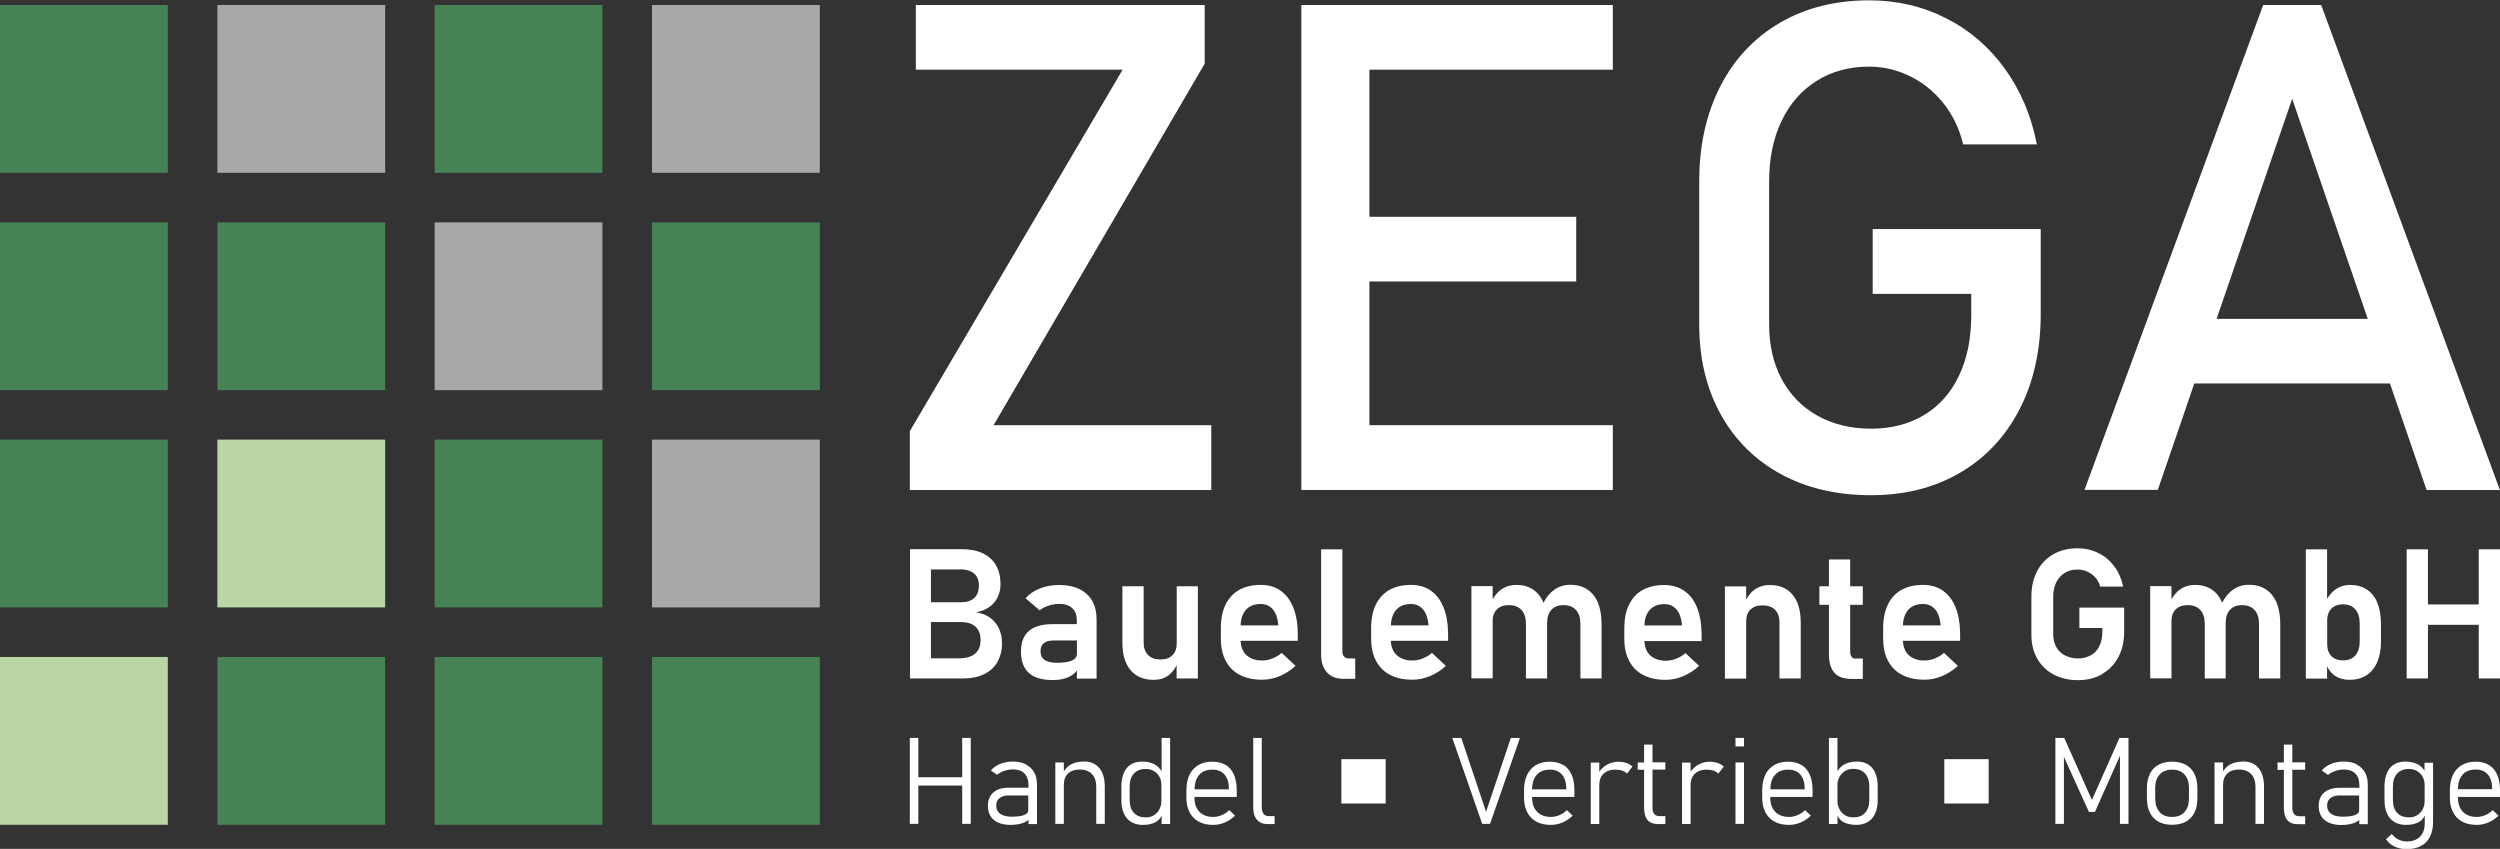 <svg xmlns="http://www.w3.org/2000/svg" id="Ebene_2" data-name="Ebene 2" viewBox="0 0 219.91 74.67"><rect x="0" y="0" width="219.91" height="74.67" fill="#333333" stroke="none"/><defs><style>      .cls-1 {        fill: #fff;      }      .cls-2 {        fill: #a8a8a7;      }      .cls-3 {        fill: #b9d6a4;      }      .cls-4 {        fill: #478254;      }    </style></defs><g id="Ebene_1-2" data-name="Ebene 1"><g><g><path class="cls-1" d="m125.89,51.97c-.49-.35-1.09-.52-1.78-.52-.73,0-1.36.15-1.89.44-.52.3-.92.73-1.2,1.3-.27.57-.41,1.25-.41,2.06v.91c0,.77.14,1.43.43,1.97.29.55.7.96,1.24,1.24.54.28,1.2.42,1.96.42.52,0,1.04-.1,1.55-.32.51-.21.98-.51,1.39-.9l-1.22-1.14c-.24.21-.51.37-.81.49-.3.12-.6.18-.91.18-.6,0-1.07-.17-1.41-.5-.3-.29-.46-.71-.49-1.23h5.04v-.53c0-.93-.13-1.72-.39-2.38-.26-.66-.63-1.16-1.13-1.5Zm-3.54,3.04c.02-.57.17-1.02.45-1.35.31-.35.74-.53,1.3-.53.45,0,.8.16,1.07.47.27.31.42.75.48,1.32v.09s-3.31,0-3.31,0Z"></path><path class="cls-1" d="m140.88,59.68v-4.81c0-.72-.11-1.34-.32-1.86-.22-.51-.53-.9-.95-1.17-.41-.27-.91-.4-1.5-.4-.51,0-.96.14-1.38.43-.39.27-.71.66-.96,1.15,0,0,0,0,0,0-.21-.51-.52-.9-.93-1.17-.41-.27-.89-.4-1.46-.4-.49,0-.92.13-1.31.39-.31.21-.56.52-.77.88v-1.16h-1.87v8.11h1.87v-5.03h0c0-.44.12-.79.38-1.04.25-.25.6-.37,1.06-.37s.84.14,1.1.43c.26.28.39.69.39,1.22v4.8h1.86v-4.81s0-.06,0-.09v.03c0-.51.13-.89.38-1.17.25-.27.6-.41,1.05-.41.48,0,.85.14,1.11.43.26.28.39.69.39,1.22v4.8h1.87Z"></path><polygon class="cls-1" points="213.57 54.96 218.04 54.96 218.04 59.68 219.91 59.68 219.91 48.32 218.04 48.32 218.04 53.17 213.57 53.17 213.57 48.32 211.7 48.32 211.7 59.68 213.57 59.68 213.57 54.96"></polygon><path class="cls-1" d="m149.48,58.59l-1.22-1.14c-.24.21-.51.37-.81.49s-.6.18-.91.18c-.6,0-1.07-.17-1.41-.5-.3-.29-.45-.71-.49-1.23h5.04v-.53c0-.93-.13-1.72-.39-2.38-.26-.66-.63-1.16-1.13-1.5-.49-.35-1.09-.52-1.78-.52-.73,0-1.36.15-1.89.44s-.92.73-1.2,1.3-.41,1.25-.41,2.06v.91c0,.77.14,1.43.43,1.97.29.55.7.96,1.24,1.24.54.28,1.2.42,1.96.42.52,0,1.04-.1,1.55-.32s.98-.51,1.39-.9Zm-3.08-5.45c.45,0,.8.16,1.07.47.27.31.42.75.48,1.32v.09s-3.3,0-3.3,0c.02-.57.17-1.02.45-1.35.31-.35.74-.53,1.31-.53Z"></path><path class="cls-1" d="m87.73,58.23c.27-.47.41-1.01.41-1.64v-.02c0-.47-.09-.9-.27-1.29-.18-.38-.44-.7-.79-.95-.34-.25-.76-.4-1.23-.47.46-.08.86-.24,1.18-.47.32-.23.56-.51.73-.86.16-.34.25-.72.25-1.14,0-.64-.13-1.19-.39-1.65-.26-.46-.64-.81-1.15-1.06-.51-.25-1.13-.37-1.86-.37h-4.56v11.37h4.69c.7,0,1.31-.12,1.83-.38.51-.25.91-.61,1.18-1.08Zm-3.32-8.15c.56,0,.98.12,1.27.36.29.24.43.6.43,1.07s-.14.84-.41,1.09-.66.38-1.18.38h-2.63v-2.89h2.52Zm1.84,6.28c0,.49-.16.87-.48,1.14s-.8.41-1.45.41h-2.43v-3.19h2.63c.39,0,.71.06.97.19.26.13.45.31.58.55.12.24.19.53.19.87v.02Z"></path><path class="cls-1" d="m94.43,59.29c.12-.09.22-.2.3-.32v.72h1.73v-5.21c0-.64-.13-1.18-.39-1.63-.26-.45-.63-.79-1.12-1.03-.49-.24-1.08-.36-1.77-.36-.63,0-1.2.1-1.72.31-.52.21-.93.49-1.25.86l1.24,1.05c.24-.18.51-.32.81-.41.3-.1.61-.15.92-.15.49,0,.87.12,1.14.38.27.25.4.6.4,1.06v.34h-2.1c-.94,0-1.64.2-2.11.6-.47.4-.7,1-.7,1.81,0,.84.23,1.47.7,1.89s1.16.62,2.1.62c.37,0,.71-.04,1.02-.13.31-.09.58-.22.8-.39Zm-2.54-1.24c-.24-.16-.36-.41-.36-.75s.09-.56.28-.72.46-.24.83-.24h2.09v1.15c0,.28-.14.48-.43.61-.29.13-.73.2-1.33.2-.48,0-.85-.08-1.09-.25Z"></path><path class="cls-1" d="m112.67,51.97c-.49-.35-1.08-.52-1.78-.52-.74,0-1.36.15-1.89.44-.52.3-.92.73-1.2,1.3-.27.57-.41,1.25-.41,2.06v.91c0,.77.14,1.43.43,1.97.29.55.7.96,1.24,1.24.54.28,1.2.42,1.96.42.52,0,1.04-.1,1.55-.32s.98-.51,1.39-.9l-1.22-1.14c-.24.21-.51.37-.81.49s-.6.18-.91.18c-.61,0-1.07-.17-1.41-.5-.3-.29-.45-.71-.49-1.23h5.04v-.53c0-.93-.13-1.72-.39-2.38-.26-.66-.63-1.16-1.13-1.5Zm-3.54,3.04c.02-.57.17-1.02.45-1.35.31-.35.74-.53,1.31-.53.45,0,.8.16,1.07.47.27.31.42.75.48,1.32v.09s-3.31,0-3.31,0Z"></path><path class="cls-1" d="m118.23,57.76c-.1-.11-.15-.26-.15-.46v-8.98h-1.87v9.24c0,.68.17,1.21.52,1.59.35.38.83.56,1.46.56h1.02v-1.79h-.55c-.18,0-.32-.05-.42-.16Z"></path><path class="cls-1" d="m105.37,59.68v-8.11h-1.86v5c0,.46-.12.82-.38,1.07-.25.25-.61.37-1.07.37s-.82-.13-1.08-.4c-.26-.26-.38-.63-.38-1.11v-4.93h-1.87v4.97c0,1.04.24,1.84.72,2.41s1.16.85,2.04.85c.53,0,.97-.14,1.34-.43.3-.24.51-.53.67-.86v1.17h1.86Z"></path><path class="cls-1" d="m161.36,59.18c.32.36.82.54,1.5.54h1v-1.79h-.65c-.15,0-.27-.05-.34-.16-.08-.11-.12-.26-.12-.46v-4.11h1.11v-1.63h-1.11v-2.36h-1.87v2.36h-.84v1.63h.84v4.37c0,.71.16,1.24.48,1.61Z"></path><path class="cls-1" d="m184.93,59.27c.61-.35,1.09-.85,1.42-1.49.34-.64.5-1.39.5-2.23v-2.1h-3.94v1.79h2.02v.34c0,.49-.09.9-.26,1.26-.17.35-.42.62-.75.8s-.7.28-1.12.28-.81-.09-1.15-.26c-.33-.17-.59-.42-.77-.74-.18-.32-.27-.69-.27-1.11v-3.35c0-.47.09-.88.27-1.24.18-.36.43-.63.75-.83.32-.2.7-.29,1.12-.29.29,0,.57.06.85.18.27.12.51.29.71.51.2.22.35.49.43.81h2.02c-.14-.67-.39-1.26-.77-1.77-.38-.51-.84-.91-1.41-1.18-.56-.28-1.17-.42-1.84-.42-.81,0-1.52.18-2.13.53-.61.35-1.09.85-1.42,1.49-.34.64-.5,1.38-.5,2.23v3.35c0,.8.17,1.5.51,2.1.34.6.82,1.07,1.44,1.4s1.34.5,2.15.5,1.52-.18,2.13-.53Z"></path><path class="cls-1" d="m170.93,51.97c-.49-.35-1.09-.52-1.78-.52-.73,0-1.36.15-1.89.44s-.92.73-1.2,1.3c-.27.57-.41,1.25-.41,2.06v.91c0,.77.14,1.43.43,1.97.29.55.7.96,1.24,1.24.54.28,1.2.42,1.96.42.52,0,1.04-.1,1.55-.32s.98-.51,1.39-.9l-1.22-1.14c-.24.21-.51.37-.81.49-.3.12-.6.18-.91.18-.6,0-1.07-.17-1.41-.5-.3-.29-.45-.71-.49-1.23h5.04v-.53c0-.93-.13-1.72-.39-2.38-.26-.66-.63-1.16-1.13-1.5Zm-3.54,3.04c.02-.57.17-1.02.45-1.35.31-.35.74-.53,1.31-.53.45,0,.8.16,1.07.47.27.31.42.75.48,1.32v.09s-3.3,0-3.3,0Z"></path><path class="cls-1" d="m195.78,59.68v-4.81s0-.06,0-.09v.03c0-.51.13-.89.38-1.17.25-.27.6-.41,1.05-.41.48,0,.85.14,1.11.43.26.28.39.69.39,1.22v4.8h1.87v-4.81c0-.72-.11-1.34-.32-1.86-.22-.51-.53-.9-.95-1.17-.41-.27-.91-.4-1.5-.4-.51,0-.97.14-1.38.43-.39.27-.71.66-.96,1.15,0,0,0,0,0,0-.21-.51-.52-.9-.93-1.17-.41-.27-.89-.4-1.46-.4-.49,0-.92.13-1.3.39-.31.21-.56.52-.77.88v-1.16h-1.87v8.11h1.87v-5.02c0-.45.12-.8.38-1.05.25-.25.6-.37,1.06-.37s.84.14,1.1.43c.26.28.39.69.39,1.22v4.8h1.86Z"></path><path class="cls-1" d="m156.14,53.64c.26.27.39.64.39,1.12v4.92h1.87v-4.92c0-1.05-.24-1.87-.71-2.44-.48-.58-1.15-.86-2.01-.86-.51,0-.94.13-1.32.39-.3.21-.55.52-.76.88v-1.15h-1.87v8.11h1.87v-5.02c0-.45.12-.8.38-1.05.25-.25.6-.37,1.06-.37s.85.13,1.11.4Z"></path><path class="cls-1" d="m208.18,51.85c-.41-.27-.9-.4-1.47-.4-.46,0-.88.13-1.26.39-.3.21-.54.5-.75.84v-4.36h-1.87v11.37h1.87v-1.08c.17.34.39.63.69.83.36.24.79.36,1.28.36.58,0,1.08-.13,1.49-.4.42-.27.73-.65.95-1.16.22-.51.33-1.12.33-1.83v-1.53c0-.72-.11-1.34-.32-1.86-.21-.51-.52-.9-.93-1.17Zm-.61,4.56c0,.54-.13.95-.38,1.24-.26.29-.61.44-1.08.44-.3,0-.55-.06-.76-.17-.21-.11-.37-.28-.48-.5-.11-.22-.16-.48-.16-.79v.02s0-2.04,0-2.04h0c0-.3.05-.56.16-.78.11-.22.27-.38.48-.5.21-.11.46-.17.76-.17.46,0,.82.15,1.08.45.26.3.38.72.38,1.27v1.53Z"></path><path class="cls-1" d="m107.8,67.29c-.32-.2-.7-.29-1.16-.29-.48,0-.89.1-1.23.3-.34.2-.6.49-.78.86s-.27.83-.27,1.37v.61c0,.51.09.95.28,1.31.19.36.46.64.81.83.35.19.78.28,1.28.28.34,0,.68-.07,1.01-.21.33-.14.63-.34.9-.6l-.51-.49c-.19.19-.41.34-.65.44s-.49.16-.74.16c-.53,0-.94-.15-1.23-.45-.29-.3-.44-.71-.44-1.26v-.05h3.72v-.62c0-.52-.09-.97-.25-1.35-.17-.37-.41-.66-.73-.85Zm.29,2.14h-3.01c0-.54.14-.97.41-1.27.27-.31.66-.46,1.17-.46.46,0,.81.15,1.06.44.25.29.38.71.38,1.24v.05Z"></path><path class="cls-1" d="m95.33,66.99c-.42,0-.78.08-1.1.24-.26.13-.47.35-.65.62v-.78h-.75v5.4h.75v-3.44h0c0-.42.12-.75.37-.99.24-.23.59-.35,1.03-.35s.81.13,1.07.4c.25.26.38.63.38,1.11v3.27h.75v-3.28c0-.7-.16-1.24-.48-1.63-.32-.38-.78-.58-1.36-.58Z"></path><polygon class="cls-1" points="84.64 68.37 80.78 68.37 80.78 64.91 80.03 64.91 80.03 72.47 80.78 72.47 80.78 69.1 84.64 69.1 84.64 72.47 85.39 72.47 85.39 64.91 84.64 64.91 84.64 68.37"></polygon><path class="cls-1" d="m90.24,67.23c-.32-.16-.7-.24-1.15-.24-.41,0-.78.07-1.12.21-.34.14-.6.33-.81.58l.55.37c.19-.15.41-.27.66-.35.25-.08.5-.12.75-.12.43,0,.76.12,1,.36.23.24.35.58.35,1.02v.23h-1.75c-.58,0-1.03.14-1.34.42-.32.28-.48.67-.48,1.18s.17.94.52,1.23c.35.29.84.44,1.47.44.25,0,.48-.02.7-.06.22-.04.41-.1.58-.18.12-.06.21-.14.3-.21v.38h.75v-3.47c0-.42-.08-.78-.25-1.08-.17-.3-.41-.53-.73-.69Zm-.16,4.47c-.26.09-.62.14-1.08.14-.43,0-.77-.08-1.01-.25-.24-.17-.36-.41-.36-.71,0-.29.09-.51.28-.67s.46-.24.8-.24h1.74v1.33c0,.17-.13.3-.39.4Z"></path><path class="cls-1" d="m102.17,67.83c-.17-.26-.38-.48-.64-.61-.31-.16-.67-.23-1.08-.23-.38,0-.71.09-.98.26-.27.17-.48.42-.62.75-.14.33-.21.73-.21,1.19v1.18c0,.46.07.85.22,1.18.15.33.36.58.64.75s.62.26,1.01.26c.44,0,.8-.07,1.1-.22.25-.12.44-.33.57-.59v.73h.75v-7.57h-.75v2.92Zm-.17,3.34c-.11.22-.27.39-.48.53-.21.14-.45.2-.73.2-.45,0-.8-.13-1.05-.4-.25-.27-.37-.65-.37-1.13v-1.17c0-.5.12-.88.37-1.15.25-.27.59-.41,1.05-.41.28,0,.52.07.73.2.21.13.37.3.48.51.11.21.16.44.16.67v1.47c0,.24-.06.46-.17.68Z"></path><path class="cls-1" d="m111.16,71.59c-.11-.13-.17-.3-.17-.53v-6.15h-.75v6.14c0,.45.11.81.33,1.06.22.25.53.38.93.38h.62v-.7h-.5c-.2,0-.36-.06-.47-.19Z"></path><path class="cls-1" d="m145.37,65.5h-.75v1.57h-.56v.64h.56v3.35c0,.47.1.83.3,1.07.2.24.52.36.96.36h.61v-.7h-.51c-.21,0-.36-.06-.46-.19-.1-.12-.16-.3-.16-.54v-3.36h1.13v-.64h-1.13v-1.57Z"></path><rect class="cls-1" x="152.66" y="67.07" width=".75" height="5.4"></rect><path class="cls-1" d="m137.49,67.29c-.32-.19-.7-.29-1.15-.29-.48,0-.89.1-1.23.3-.34.2-.6.49-.78.86-.18.38-.27.83-.27,1.37v.61c0,.51.09.95.28,1.31.18.36.46.64.81.83.35.19.78.28,1.28.28.34,0,.68-.07,1.01-.21.33-.14.63-.34.9-.6l-.51-.49c-.19.19-.41.34-.65.44-.24.1-.49.16-.74.16-.53,0-.94-.15-1.23-.45-.29-.3-.44-.72-.44-1.26v-.05h3.72v-.62c0-.52-.08-.97-.25-1.35-.17-.37-.41-.66-.73-.85Zm.29,2.14h-3.01c0-.54.14-.97.41-1.27.27-.31.66-.46,1.16-.46.46,0,.81.15,1.06.44.25.29.38.71.38,1.24v.05Z"></path><path class="cls-1" d="m150.43,67c-.38,0-.73.09-1.05.27-.27.15-.49.36-.67.61v-.8h-.75v5.4h.75v-3.42c0-.43.12-.76.38-1,.25-.24.6-.36,1.05-.36.22,0,.42.03.59.09.17.06.31.15.42.26l.48-.62c-.15-.14-.32-.24-.52-.31-.2-.07-.42-.11-.67-.11Z"></path><rect class="cls-1" x="152.66" y="64.91" width=".75" height=".75"></rect><path class="cls-1" d="m142.4,67c-.38,0-.73.09-1.05.27-.27.15-.49.36-.67.61v-.8h-.75v5.4h.75v-3.42c0-.43.12-.76.38-1,.25-.24.6-.36,1.05-.36.22,0,.42.03.59.09.17.06.31.15.42.26l.48-.62c-.15-.14-.32-.24-.52-.31-.2-.07-.42-.11-.67-.11Z"></path><polygon class="cls-1" points="130.72 71.41 128.54 64.91 127.75 64.91 130.38 72.47 131.07 72.47 133.7 64.91 132.9 64.91 130.72 71.41"></polygon><path class="cls-1" d="m164.34,67.25c-.27-.17-.6-.26-.98-.26-.41,0-.78.08-1.09.23-.26.13-.46.34-.64.61v-2.92h-.75v7.57h.75v-.73c.14.26.32.47.57.59.29.14.66.22,1.1.22.39,0,.73-.09,1.01-.26.28-.17.49-.42.64-.75.15-.33.22-.72.22-1.18v-1.18c0-.47-.07-.86-.21-1.19-.14-.33-.35-.58-.62-.75Zm.09,3.12c0,.48-.12.86-.37,1.13-.25.27-.59.4-1.05.4-.28,0-.52-.07-.73-.2-.21-.14-.37-.31-.48-.53-.11-.22-.17-.44-.17-.68v-1.47c0-.23.06-.45.17-.67.11-.21.27-.38.48-.52.21-.13.45-.2.73-.2.45,0,.8.14,1.05.41.25.27.37.66.37,1.15v1.17Z"></path><path class="cls-1" d="m158.45,67.29c-.32-.19-.7-.29-1.16-.29-.48,0-.89.1-1.23.3-.34.2-.6.49-.78.86-.18.38-.27.83-.27,1.37v.61c0,.51.09.95.28,1.31.18.36.46.64.81.83.35.19.78.28,1.28.28.34,0,.68-.07,1.01-.21.33-.14.63-.34.9-.6l-.51-.49c-.19.19-.41.34-.65.44-.24.1-.49.16-.74.16-.53,0-.94-.15-1.23-.45-.29-.3-.44-.72-.44-1.26v-.05h3.72v-.62c0-.52-.08-.97-.25-1.35-.17-.37-.41-.66-.73-.85Zm.29,2.14h-3.01c0-.54.14-.97.41-1.27.27-.31.66-.46,1.17-.46.46,0,.81.15,1.06.44.25.29.38.71.38,1.24v.05Z"></path><path class="cls-1" d="m192.27,67.27c-.33-.18-.73-.27-1.2-.27s-.87.09-1.2.27c-.33.18-.59.45-.76.8-.17.35-.26.77-.26,1.26v.88c0,.5.09.92.26,1.27s.43.62.76.8c.33.18.73.27,1.2.27s.87-.09,1.2-.27c.33-.18.59-.45.76-.8.18-.35.26-.77.26-1.26v-.89c0-.49-.09-.91-.26-1.26-.17-.35-.43-.61-.76-.8Zm.28,2.95c0,.52-.13.92-.39,1.21-.26.29-.62.43-1.1.43s-.83-.14-1.09-.43c-.26-.29-.39-.69-.39-1.21v-.89c0-.52.13-.92.39-1.2.26-.28.62-.43,1.09-.43s.84.14,1.1.43c.26.28.39.68.39,1.2v.89Z"></path><polygon class="cls-1" points="184.01 70.37 181.58 64.91 180.8 64.91 180.8 72.47 181.55 72.47 181.55 66.58 183.75 71.42 184.28 71.42 186.48 66.48 186.48 72.47 187.23 72.47 187.23 64.91 186.44 64.91 184.01 70.37"></polygon><path class="cls-1" d="m219.91,70.1v-.62c0-.52-.08-.97-.25-1.34-.17-.37-.41-.66-.73-.85-.32-.19-.7-.29-1.15-.29-.48,0-.89.1-1.23.3-.34.2-.6.49-.78.86-.18.38-.27.84-.27,1.37v.61c0,.51.09.95.28,1.31.19.36.46.64.81.83.35.19.78.28,1.28.28.34,0,.68-.07,1.01-.21.33-.14.63-.34.9-.6l-.51-.49c-.19.19-.41.34-.65.44-.24.1-.49.16-.74.16-.53,0-.94-.15-1.23-.45-.29-.3-.44-.72-.44-1.26v-.05h3.72Zm-3.3-1.95c.27-.31.66-.46,1.17-.46.46,0,.81.15,1.06.44.25.29.38.71.38,1.24v.05h-3.01c0-.54.14-.97.41-1.27Z"></path><path class="cls-1" d="m213.29,67.83c-.17-.27-.38-.48-.64-.61-.31-.15-.67-.23-1.09-.23-.38,0-.71.09-.98.26-.27.17-.48.42-.62.75-.14.33-.21.73-.21,1.19v1.18c0,.46.07.85.22,1.18.14.33.36.58.64.75.28.17.62.26,1.01.26.44,0,.8-.07,1.1-.22.25-.12.44-.33.57-.59v.67c0,.51-.14.9-.42,1.18-.28.28-.67.42-1.17.42-.25,0-.49-.06-.72-.17s-.42-.28-.59-.49l-.51.46c.18.27.43.49.74.64.32.15.68.23,1.09.23.49,0,.91-.09,1.25-.28.35-.18.61-.45.79-.81s.27-.78.27-1.27v-5.24h-.75v.76Zm-.17,3.34c-.11.22-.27.39-.48.53-.21.14-.45.2-.73.2-.45,0-.8-.13-1.05-.4-.25-.27-.37-.65-.37-1.13v-1.17c0-.5.12-.88.37-1.15.25-.27.6-.41,1.05-.41.28,0,.52.07.73.2.21.13.37.3.48.52.11.21.16.43.16.67v1.47c0,.24-.06.46-.17.68Z"></path><path class="cls-1" d="m207.31,67.23c-.32-.16-.7-.24-1.15-.24-.41,0-.78.07-1.12.21-.33.14-.6.33-.81.58l.55.38c.19-.15.41-.27.66-.35.25-.08.5-.12.75-.12.43,0,.76.12,1,.36.23.24.35.58.35,1.02v.23h-1.75c-.58,0-1.03.14-1.35.42-.32.28-.48.67-.48,1.18s.17.94.52,1.23c.35.29.84.44,1.47.44.25,0,.48-.02.7-.06.22-.04.41-.1.58-.18.12-.06.21-.14.3-.21v.38h.75v-3.47c0-.42-.08-.78-.25-1.09-.17-.3-.41-.53-.73-.69Zm-.16,4.47c-.26.09-.62.14-1.08.14-.43,0-.77-.08-1.01-.25-.24-.17-.36-.41-.36-.71,0-.29.09-.51.28-.67.19-.16.46-.24.8-.24h1.74v1.33c0,.17-.13.3-.38.4Z"></path><path class="cls-1" d="m197.3,66.99c-.42,0-.78.08-1.1.24-.26.13-.47.35-.65.62v-.78h-.75v5.4h.75v-3.44h0c0-.42.12-.75.37-.99.24-.23.59-.35,1.03-.35s.81.13,1.07.4c.25.26.38.63.38,1.11v3.27h.75v-3.28c0-.7-.16-1.24-.48-1.63-.32-.38-.77-.58-1.36-.58Z"></path><path class="cls-1" d="m201.65,65.5h-.75v1.57h-.56v.65h.56v3.35c0,.47.1.83.3,1.07.2.24.52.36.96.36h.61v-.7h-.51c-.2,0-.36-.06-.46-.19s-.16-.3-.16-.54v-3.36h1.13v-.65h-1.13v-1.57Z"></path></g><rect class="cls-1" x="117.99" y="66.78" width="3.9" height="3.9"></rect><rect class="cls-4" y=".44" width="14.76" height="14.76"></rect><rect class="cls-2" x="19.12" y=".44" width="14.76" height="14.76"></rect><rect class="cls-4" x="19.12" y="19.56" width="14.76" height="14.76"></rect><rect class="cls-3" x="19.12" y="38.67" width="14.76" height="14.76"></rect><rect class="cls-4" x="19.12" y="57.79" width="14.76" height="14.76"></rect><rect class="cls-4" x="38.23" y=".44" width="14.76" height="14.76"></rect><rect class="cls-2" x="38.23" y="19.56" width="14.76" height="14.76"></rect><rect class="cls-4" x="38.23" y="38.67" width="14.76" height="14.76"></rect><rect class="cls-4" x="38.23" y="57.79" width="14.76" height="14.76"></rect><rect class="cls-2" x="57.35" y=".44" width="14.76" height="14.76"></rect><rect class="cls-4" x="57.35" y="19.56" width="14.76" height="14.76"></rect><rect class="cls-2" x="57.35" y="38.67" width="14.76" height="14.76"></rect><rect class="cls-4" x="57.35" y="57.79" width="14.76" height="14.76"></rect><rect class="cls-4" y="19.56" width="14.76" height="14.76"></rect><rect class="cls-4" y="38.67" width="14.76" height="14.76"></rect><rect class="cls-3" y="57.79" width="14.76" height="14.76"></rect><rect class="cls-1" x="171.03" y="66.78" width="3.9" height="3.9"></rect><g><polygon class="cls-1" points="105.97 5.6 105.97 .44 80.56 .44 80.56 6.13 98.75 6.13 80.03 37.93 80.03 43.1 106.55 43.1 106.55 37.4 87.4 37.4 105.97 5.6"></polygon><polygon class="cls-1" points="117.38 .44 114.47 .44 114.47 43.1 117.38 43.1 120.46 43.1 141.87 43.1 141.87 37.4 120.46 37.4 120.46 24.76 138.65 24.76 138.65 19.07 120.46 19.07 120.46 6.13 141.87 6.13 141.87 .44 120.46 .44 117.38 .44"></polygon><path class="cls-1" d="m164.75,25.85h8.65v1.85c0,2.07-.36,3.86-1.09,5.37-.72,1.51-1.75,2.66-3.08,3.45s-2.88,1.19-4.64,1.19-3.35-.38-4.71-1.14c-1.36-.76-2.41-1.83-3.15-3.21-.74-1.38-1.11-2.99-1.11-4.83v-12.58c0-2.01.36-3.78,1.09-5.3.72-1.52,1.75-2.69,3.08-3.53,1.33-.84,2.88-1.26,4.63-1.26,1.21,0,2.39.27,3.52.81,1.13.54,2.12,1.32,2.96,2.35.84,1.03,1.44,2.25,1.79,3.68h6.48c-.49-2.52-1.43-4.74-2.82-6.66-1.39-1.92-3.11-3.4-5.18-4.44-2.06-1.05-4.32-1.57-6.76-1.57-2.97,0-5.59.66-7.85,1.98-2.26,1.32-4,3.18-5.24,5.59-1.23,2.41-1.85,5.19-1.85,8.36v12.58c0,2.99.63,5.62,1.88,7.89,1.25,2.27,3.02,4.02,5.29,5.27,2.28,1.24,4.92,1.86,7.93,1.86s5.59-.66,7.85-1.98c2.26-1.32,4-3.19,5.24-5.6s1.85-5.21,1.85-8.38v-7.45h-14.78v5.72Z"></path><path class="cls-1" d="m213.45,43.1h6.45L204.18.44h-5.1l-15.72,42.65h6.45l3.21-9.36h17.21l3.22,9.36Zm-18.47-15.05l6.65-19.36,6.65,19.36h-13.3Z"></path></g></g></g></svg>
